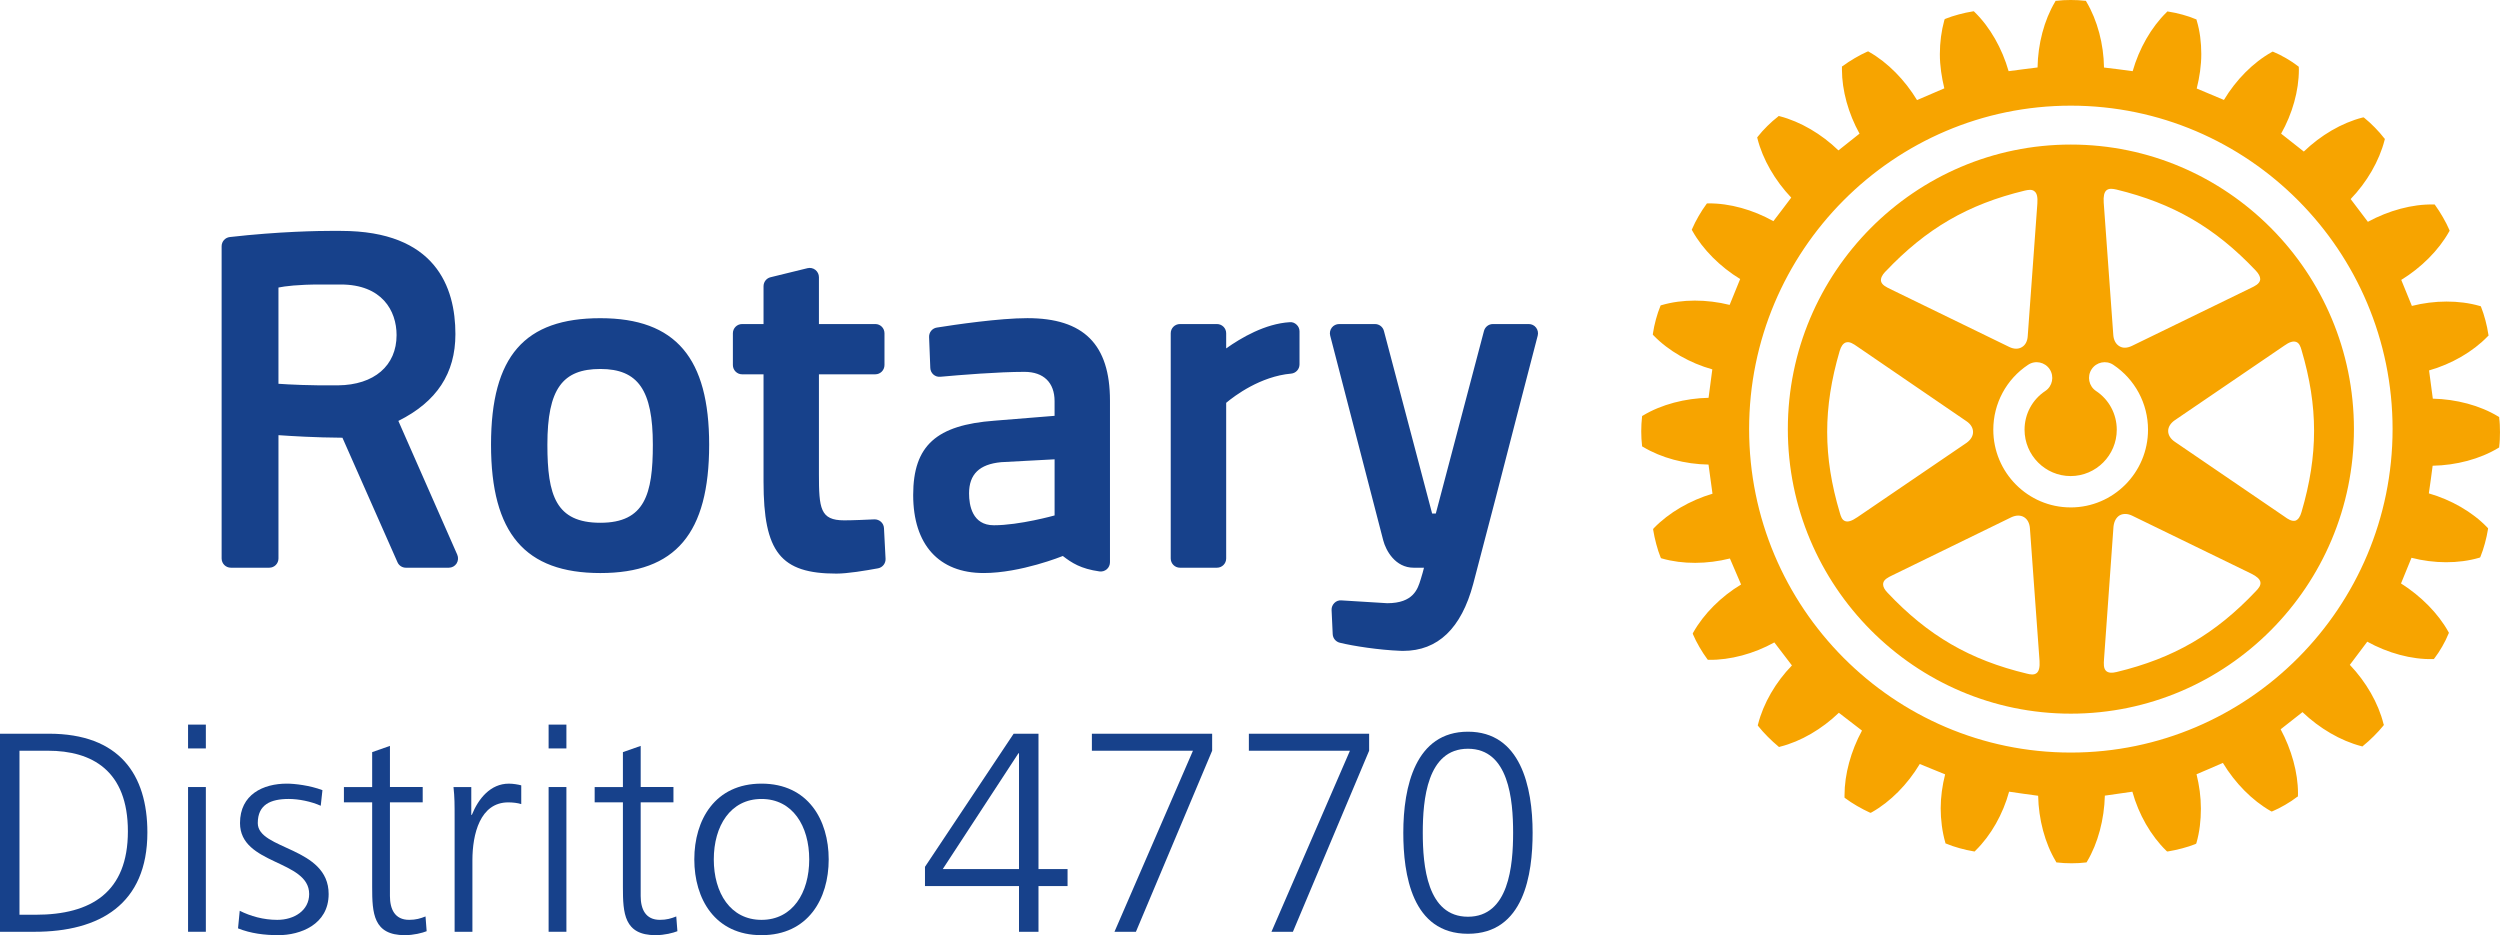 <svg xmlns="http://www.w3.org/2000/svg" id="Camada_2" data-name="Camada 2" viewBox="0 0 2006.42 750.55"><defs><style>      .cls-1 {        fill: #f7a400;      }      .cls-2 {        fill: #17418b;      }    </style></defs><g id="Camada_1-2" data-name="Camada 1"><g><path class="cls-2" d="M0,588.85h39.2c56.64,0,79.08,32.79,79.08,79.25,0,57.63-38.3,79.72-90.63,79.72H0v-158.97ZM15.63,734.15h12.92c44.86,0,74.09-18.21,74.09-66.95s-28.78-64.69-64.12-64.69H15.63v131.64Z"></path><path class="cls-2" d="M165.21,600.67h-14.28v-19.12h14.28v19.12ZM150.93,631.65h14.28v116.16h-14.28v-116.16Z"></path><path class="cls-2" d="M192.39,730.96c8.62,4.33,19.04,7.29,30.14,7.29,13.6,0,25.6-7.51,25.6-20.72,0-27.57-55.51-23.24-55.51-56.95,0-23,18.58-31.66,37.61-31.66,6.12,0,18.35,1.37,28.55,5.24l-1.37,12.52c-7.48-3.41-17.67-5.46-25.6-5.46-14.73,0-24.93,4.56-24.93,19.36,0,21.64,56.88,18.91,56.88,56.95,0,24.6-22.88,33.01-40.33,33.01-11.1,0-22.2-1.36-32.4-5.46l1.36-14.12Z"></path><path class="cls-2" d="M339.24,643.95h-26.29v75.16c0,10.47,3.85,19.13,15.42,19.13,5.43,0,9.06-1.13,13.14-2.73l.91,11.85c-3.4,1.36-10.42,3.18-17.45,3.18-25.38,0-26.28-17.53-26.28-38.72v-67.87h-22.67v-12.3h22.67v-28.01l14.27-5.01v33.01h26.29v12.3Z"></path><path class="cls-2" d="M364.86,657.63c0-12.75,0-17.53-.9-25.97h14.28v22.32h.45c5.21-12.98,14.95-25.05,29.68-25.05,3.4,0,7.48.68,9.97,1.37v15.03c-2.95-.92-6.8-1.37-10.42-1.37-22.66,0-28.78,25.52-28.78,46.46v57.4h-14.28v-90.19Z"></path><path class="cls-2" d="M454.58,600.67h-14.28v-19.12h14.28v19.12ZM440.3,631.65h14.28v116.16h-14.28v-116.16Z"></path><path class="cls-2" d="M540.48,643.95h-26.29v75.16c0,10.47,3.85,19.13,15.42,19.13,5.43,0,9.06-1.13,13.14-2.73l.91,11.85c-3.4,1.36-10.42,3.18-17.45,3.18-25.38,0-26.28-17.53-26.28-38.72v-67.87h-22.67v-12.3h22.67v-28.01l14.27-5.01v33.01h26.29v12.3Z"></path><path class="cls-2" d="M611.16,628.92c37.39,0,53.93,29.15,53.93,60.81s-16.54,60.81-53.93,60.81-53.93-29.15-53.93-60.81,16.54-60.81,53.93-60.81ZM611.16,738.25c24.93,0,38.3-21.64,38.3-48.51s-13.37-48.51-38.3-48.51-38.29,21.64-38.29,48.51,13.36,48.51,38.29,48.51Z"></path><path class="cls-2" d="M742.37,695.67l71.15-106.82h19.94v108.63h23.33v13.67h-23.33v36.67h-15.64v-36.67h-75.46v-15.48ZM817.82,604.55h-.45l-60.73,92.92h61.18v-92.92Z"></path><path class="cls-2" d="M957.42,602.5h-81.11v-13.65h96.52v13.65l-61.18,145.32h-17.21l62.99-145.32Z"></path><path class="cls-2" d="M1083.41,602.5h-81.11v-13.65h96.52v13.65l-61.18,145.32h-17.21l62.99-145.32Z"></path><path class="cls-2" d="M1230.03,668.32c0,33.26-6.8,81.1-51.89,81.1s-51.89-47.84-51.89-81.1c0-37.12,9.75-81.08,51.89-81.08s51.89,43.96,51.89,81.08ZM1141.88,668.32c0,26.42,3.4,67.42,36.25,67.42s36.25-41,36.25-67.42-3.4-67.4-36.25-67.4-36.25,40.98-36.25,67.4Z"></path><g><path class="cls-2" d="M709.45,423.87l1.27,24.58c.19,3.67-2.38,6.96-5.99,7.66-10.33,1.91-24.55,4.25-33.46,4.25-44.83,0-58.48-17.25-58.48-73.7v-86.24h-17.19c-4.09,0-7.41-3.34-7.41-7.44v-25.51c0-4.11,3.31-7.4,7.41-7.4h17.19v-30.33c0-3.45,2.31-6.44,5.61-7.23l29.7-7.28c2.2-.52,4.5-.04,6.29,1.36,1.79,1.43,2.86,3.56,2.86,5.84v37.63h45.23c4.11,0,7.38,3.28,7.38,7.4v25.51c0,4.11-3.27,7.44-7.38,7.44h-45.23v79.95c0,27.67.97,37.25,20.27,37.25,7.11,0,18.24-.51,24.23-.79,3.98-.1,7.52,2.92,7.7,7.04M569.15,356.88c0,71.24-26.94,103.03-87.32,103.03s-87.75-31.79-87.75-103.03,27.07-101.51,87.75-101.51,87.32,32.23,87.32,101.51M523.95,356.88c0-43.75-11.83-60.75-42.12-60.75s-42.52,15.88-42.52,60.75c0,40.67,6.77,62.68,42.52,62.68s42.12-22.98,42.12-62.68M1232.8,262.94c-1.37-1.82-3.52-2.87-5.83-2.87h-28.83c-3.34,0-6.25,2.25-7.14,5.5l-38.66,146.55h-2.97l-38.69-146.55c-.86-3.25-3.79-5.5-7.15-5.5h-28.79c-2.3,0-4.46,1.05-5.88,2.87-1.39,1.83-1.87,4.19-1.3,6.39l42.58,164.34c2.12,8.15,9.62,21.96,24.46,21.96h8.25c-.71,2.74-1.48,5.69-2.3,8.21l-.38,1.24c-2.31,7.57-5.78,19.03-26.82,19.03l-36.84-2.27c-2.08-.17-4.12.59-5.57,2.08-1.52,1.51-2.36,3.54-2.25,5.65l.9,19.4c.15,3.26,2.43,6.04,5.63,6.84,10.86,2.7,31.58,5.85,48.63,6.51.81.05,1.56.05,2.34.05,27.79,0,46.63-18.08,56.14-53.66,11.05-41.66,24.85-95.27,34.93-134.41,4.57-17.62,8.49-32.8,11.32-43.61l5.54-21.33c.59-2.24.07-4.6-1.31-6.43M366.99,445.21c1,2.29.77,4.93-.56,7.05-1.39,2.12-3.7,3.37-6.21,3.37h-34.49c-2.91,0-5.59-1.74-6.73-4.42l-44.17-99.9c-21.97-.15-41.04-1.33-51.34-2.06v98.95c0,4.12-3.28,7.42-7.37,7.42h-30.84c-4.11,0-7.41-3.31-7.41-7.42v-250.58c0-3.79,2.83-6.96,6.59-7.38,39.57-4.49,71.22-4.96,82.97-4.96,4.05,0,6.21.03,6.21.03,75.91,0,91.86,45.06,91.86,82.82,0,31.54-14.99,54.32-45.79,69.68l47.29,107.39ZM273.48,228.33h-16.26c-18.15,0-28.5,1.36-33.74,2.43v77.25c8.68.61,25.36,1.5,47.84,1.25,28.98-.3,46.96-15.77,46.96-40.32,0-19.63-11.76-40.61-44.8-40.61M890.83,321.57v129.68c0,2.16-.94,4.21-2.53,5.6-1.65,1.42-3.8,2.06-5.88,1.76-15.1-2.13-22.28-6.88-29.43-12.39-.3.12-33.71,13.68-63.55,13.68-35.94,0-56.55-22.8-56.55-62.65s18.86-56.13,65.15-59.61l48.33-3.91v-11.79c0-14.92-8.82-23.5-24.18-23.5-21.17,0-51.38,2.5-67.49,3.94-2.01.22-4.05-.44-5.58-1.79-1.49-1.31-2.42-3.26-2.49-5.27l-.97-24.8c-.15-3.78,2.53-7.06,6.21-7.62,14.4-2.31,50.27-7.56,72.66-7.56,45.24,0,66.3,21.06,66.3,66.21M803.47,370.93c-17.45,1.65-25.74,9.66-25.74,25.11,0,9.49,2.6,25.52,19.91,25.52,20.53,0,48.44-7.8,48.74-7.88v-45.04l-42.9,2.29ZM1035.1,258.58c-19.63,1.18-38.96,12.46-51.01,21.04v-12.15c0-4.11-3.31-7.4-7.41-7.4h-29.68c-4.09,0-7.41,3.28-7.41,7.4v180.74c0,4.12,3.31,7.42,7.41,7.42h29.68c4.1,0,7.41-3.31,7.41-7.42v-124.92c6.7-5.61,27.43-21.25,52.13-23.44,3.8-.34,6.73-3.54,6.73-7.4v-26.49c0-2.06-.81-3.99-2.34-5.38-1.46-1.44-3.5-2.21-5.51-2.02"></path><path class="cls-1" d="M2005.82,335.68l-.06-.97-.74-.43c-14.61-8.91-33.78-13.93-52.52-14.33-.37-2.5-2.73-20.15-3.01-22.66,17.92-5.1,35.09-14.89,47.13-27.41l.63-.58-.19-.96c-.89-6.71-3.42-16.06-5.73-21.74l-.39-.85-.9-.23c-16.49-4.73-36.23-4.61-54.35,0-.87-2.34-7.57-18.61-8.52-20.89,15.95-9.78,29.96-23.65,38.37-38.68l.46-.72-.34-.94c-2.41-5.78-7.28-14.15-11.15-19.45l-.53-.73h-.99c-16.97-.37-35.91,4.86-52.61,13.9-1.46-2.05-12.34-16.28-13.82-18.26,13.02-13.49,22.96-30.59,27.22-47.31l.25-.94-.64-.7c-3.88-5.14-10.63-12.03-15.71-16.06l-.7-.53-.95.14c-16.68,4.25-33.6,14.28-47.07,27.28-2.06-1.58-16.16-12.68-18.21-14.36,8.99-15.94,14.25-34.39,14.25-51.4,0-.48-.09-2.3-.09-2.3l-.72-.56c-5.21-4.11-13.45-8.86-19.43-11.3l-.82-.3-.76.41c-14.97,8.36-28.7,22.35-38.33,38.39-2.41-.94-19.58-8.19-21.84-9.18,2.26-9.04,3.67-18.34,3.67-27.64s-1.12-18.57-3.67-26.91l-.21-.87-.92-.36c-5.67-2.45-14.73-4.94-21.43-5.91l-1-.16-.6.65c-12.38,12.07-22.1,29.26-27.24,47.29-2.55-.43-20.31-2.64-23.01-2.92-.24-18.69-5.25-37.83-14.09-52.71l-.44-.85-.94-.04c-6.4-.81-16.11-.81-22.37,0l-1,.04-.44.85c-8.79,14.72-13.74,33.85-14.05,52.65-2.59.34-20.62,2.55-23.23,2.98-5.16-18.13-14.9-35.39-27.23-47.39l-.69-.7-1,.15c-6.64,1-15.82,3.47-21.49,5.79l-.85.37-.34.87c-2.33,8.47-3.58,17.81-3.58,27.25s1.45,18.5,3.58,27.44c-2.26.98-19.58,8.47-21.9,9.41-9.71-16.05-23.46-30.14-38.39-38.61l-.8-.48-.95.32c-5.74,2.53-14.04,7.35-19.3,11.32l-.82.5v2.49c0,16.83,5.2,35.35,14.11,51.4-1.95,1.62-14.97,11.86-16.93,13.45-13.42-13.04-30.39-23.07-47.13-27.43l-.85-.17-.65.61c-5.14,3.87-12.04,10.67-15.99,15.83l-.58.75.21.9c4.19,16.71,14.17,33.81,27.11,47.41-1.41,2-12.77,16.85-14.34,18.9-16.23-9.12-35.14-14.51-52.46-14.26l-.88.04-.56.78c-3.8,5.06-8.59,13.25-11.22,19.49l-.37.81.46.85c8.3,14.97,22.35,28.95,38.38,38.73-.87,2.3-7.44,18.41-8.45,20.75-18.43-4.59-38.07-4.65-54.47.16l-.88.23-.32.79c-2.42,5.77-4.93,14.88-5.88,21.74l-.11.94.66.73c11.97,12.36,29.15,22.14,47.1,27.16-.38,2.56-2.69,20.37-3.01,22.82-18.66.36-37.86,5.32-52.52,14.16l-.81.46-.09.95c-.37,3.23-.61,7.24-.61,11.3s.24,8.01.61,11.22l.09.92.81.43c14.66,8.82,33.7,13.87,52.48,14.15.37,2.58,2.87,20.88,3.19,23.39-18,5.31-35.05,15.21-47.01,27.56l-.64.77.08.83c1.05,6.76,3.51,16.09,5.84,21.7l.37.84.85.28c16.61,4.77,36.25,4.57,54.49,0,.93,2.32,7.99,18.53,8.96,20.86-15.96,9.62-29.95,23.51-38.4,38.55l-.4.84.32.86c2.44,5.89,7.33,14.24,11.23,19.45l.58.74.84.03c17.15.24,36.09-4.86,52.53-13.98,1.54,1.94,12.66,16.49,14.11,18.48-12.91,13.27-22.93,30.3-27.2,47.26l-.23.86.55.75c3.95,5.07,10.77,11.87,15.79,15.97l.73.64.89-.29c16.64-4.16,33.54-14.13,47.13-27.2,2.07,1.6,16.45,12.72,18.57,14.3-8.86,16.33-14.02,34.95-14.02,51.91v1.91l.84.63c5.01,3.82,13.17,8.51,19.27,11.26l.84.3.88-.43c14.99-8.41,28.84-22.52,38.55-38.76,2.25.92,18.04,7.37,20.36,8.3-2.26,8.95-3.56,18.18-3.56,27.27s1.24,18.86,3.65,27.24l.21.9.92.34c5.68,2.44,14.82,4.94,21.53,6.03l1,.13.65-.75c12.41-12.13,22.1-29.39,26.95-47.25,2.61.42,20.77,3.01,23.31,3.28.37,18.86,5.41,38.03,14.2,52.66l.39.8,1,.11c6.45.83,16.04.83,22.36,0l.92-.11.46-.8c8.72-14.63,13.73-33.83,14.21-52.76,2.54-.36,19.55-2.75,22.09-3.17,5.02,18.17,14.79,35.27,27.2,47.38l.68.61.82-.07c6.78-1.08,15.97-3.47,21.69-5.81l.81-.41.29-.84c2.41-8.45,3.5-17.72,3.5-27.23s-1.29-18.6-3.5-27.64c2.33-.89,18.84-8.07,21.14-9.1,9.72,16.11,23.53,30.21,38.43,38.67l.74.37.88-.34c5.92-2.45,14.3-7.3,19.44-11.34l.74-.44s.06-1.99.06-2.54c0-16.6-5.23-35.13-13.92-51.36,1.95-1.55,15.58-12.2,17.52-13.77,13.61,13,30.57,22.99,47.22,27.32l.89.24.68-.63c5.08-4.01,11.98-10.88,15.94-15.84l.61-.81-.31-.82c-4.13-16.69-14.03-33.77-27.02-47.4,1.51-2.01,12.51-16.53,13.99-18.59,16.47,9.12,35.41,14.34,52.46,13.97h.93l.56-.69c4.08-5.23,8.78-13.4,11.22-19.59l.38-.78-.45-.83c-8.13-14.71-22.06-28.73-38.02-38.82.92-2.29,7.45-18.3,8.41-20.59,18.1,4.68,37.75,4.83,54.27,0l.8-.28.37-.82c2.42-5.85,4.89-14.93,5.92-21.66l.1-.94-.69-.71c-11.97-12.48-29.04-22.15-46.85-27.28.39-2.5,2.8-19.66,3.06-22.19,18.86-.33,38.03-5.38,52.64-14.24l.74-.47.06-.99c.44-3.12.6-7.21.6-11.23s-.16-8.01-.6-11.16M1661.99,603.98c-142.34,0-258.2-116.45-258.2-259.61s115.87-259.57,258.2-259.57,258.22,116.44,258.22,259.57-115.82,259.61-258.22,259.61"></path><path class="cls-1" d="M1661.99,116.02c-125.22,0-227.13,102.46-227.13,228.35s101.91,228.39,227.13,228.39,227.2-102.43,227.2-228.39-101.94-228.35-227.2-228.35M1690.58,152.73c2.19-1.79,5.09-1.22,7.95-.62,45.64,11.11,79.16,30.49,111.87,65.04,2.31,2.46,3.57,4.77,3.57,6.8,0,.19-.07.51-.07.81-.69,3.16-4.19,4.82-7.32,6.33l-95.57,46.52c-3.78,1.8-7.29,1.97-10.05.25-2.81-1.63-4.57-4.78-4.89-8.91l-7.7-106.42c-.32-5.08.37-8.22,2.2-9.79M1513.14,217.96h.07c32.68-34.51,66.15-53.98,111.81-64.99,2.82-.64,5.83-1.18,7.84.62,1.94,1.52,2.61,4.64,2.26,9.76l-7.73,106.41c-.24,4.09-1.93,7.31-4.8,8.89-2.78,1.68-6.41,1.59-10.04-.21l-95.52-46.49c-3.13-1.56-6.76-3.2-7.4-6.38-.31-2.18.76-4.73,3.51-7.62M1490.45,415.21c-4.14,2.85-7.21,3.88-9.55,3.03-2.61-.9-3.48-3.78-4.3-6.61-13.52-45.32-13.52-84.19-.16-129.9,1.16-3.92,2.8-6.08,4.87-6.84,3.06-1.1,6.27,1.15,9.14,3.14l87.81,60.05c3.31,2.21,5.25,5.29,5.25,8.63s-1.93,6.29-5.12,8.63l-87.94,59.89ZM1634.58,540.16c-2.11,1.72-5.03,1.2-7.93.46-45.63-10.95-79.19-30.36-111.81-64.96-2.38-2.48-3.51-4.66-3.51-6.62,0-.35,0-.56.07-.95.45-3.03,4.13-4.81,7.21-6.3l95.57-46.62c3.73-1.75,7.33-1.84,10.15-.17,2.76,1.64,4.48,4.76,4.8,8.82l7.74,106.64c.3,5.06-.44,8.16-2.28,9.71M1661.82,407.23c-34.24,0-62.06-27.97-62.06-62.36,0-20.99,10.41-40.48,27.92-52.09,5.75-3.87,13.52-2.21,17.33,3.55,3.81,5.81,2.26,13.64-3.53,17.47-10.44,6.91-16.64,18.52-16.64,31.08,0,20.48,16.61,37.19,36.99,37.19s37.02-16.71,37.02-37.19c0-12.56-6.2-24.22-16.67-31.11-5.76-3.85-7.33-11.66-3.5-17.45,3.79-5.76,11.59-7.4,17.33-3.58,17.45,11.62,27.92,31.1,27.92,52.14,0,34.39-27.85,62.36-62.09,62.36M1810.53,474.41c-32.57,34.46-65.9,53.86-111.81,64.92-3.89.99-6.59.67-8.25-.71-2.4-2.03-2.09-6.07-1.85-9.57l7.61-106.48c.49-4.14,2.11-7.27,5-9.01,2.81-1.53,6.43-1.4,9.99.32l95.6,46.52c4.46,2.21,6.85,4.39,7.31,6.78.46,2.68-1.48,5.03-3.61,7.23M1842.75,274.39c2.57.87,3.59,3.74,4.39,6.56,13.42,45.37,13.42,84.19,0,129.92-1.09,3.93-2.67,6.09-4.74,6.95-2.99.92-6.28-1.24-9.03-3.28l-87.9-59.96c-3.38-2.27-5.37-5.36-5.37-8.65s1.95-6.34,5.37-8.7l87.9-59.88c3.96-2.87,7.07-3.77,9.39-2.94"></path></g></g></g></svg>